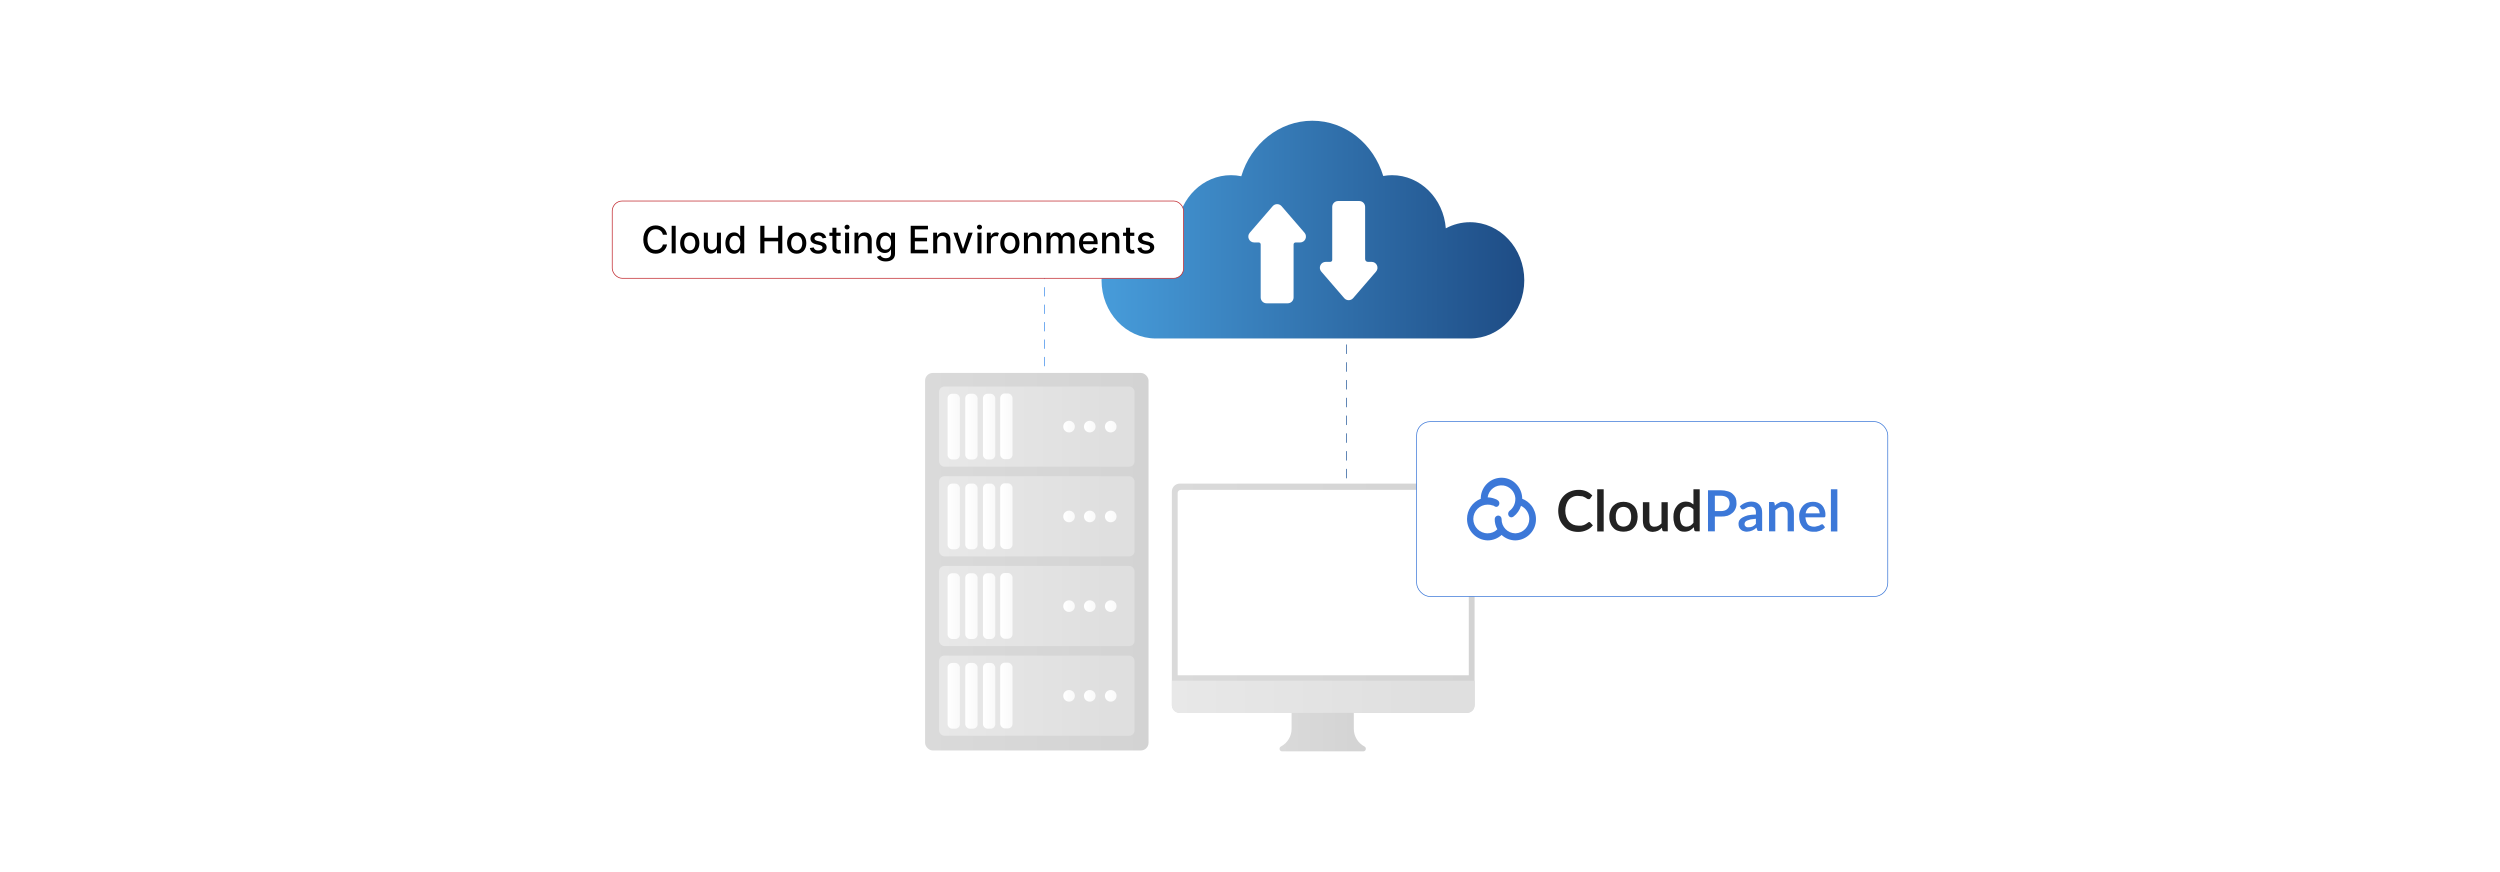 <?xml version="1.0" encoding="UTF-8"?>
<svg id="Layer_1" data-name="Layer 1" xmlns="http://www.w3.org/2000/svg" xmlns:xlink="http://www.w3.org/1999/xlink" viewBox="0 0 860 300">
  <defs>
    <linearGradient id="linear-gradient" x1="359.221" y1="107.708" x2="427.028" y2="107.708" gradientUnits="userSpaceOnUse">
      <stop offset="0" stop-color="#418eea"/>
      <stop offset=".751" stop-color="#1e4c85"/>
    </linearGradient>
    <linearGradient id="linear-gradient-2" x1="463.047" y1="96.459" x2="463.297" y2="96.459" xlink:href="#linear-gradient"/>
    <linearGradient id="linear-gradient-3" x1="463.047" y1="136.178" x2="463.297" y2="136.178" xlink:href="#linear-gradient"/>
    <linearGradient id="linear-gradient-4" x1="463.047" y1="174.369" x2="463.297" y2="174.369" xlink:href="#linear-gradient"/>
    <linearGradient id="linear-gradient-5" x1="318.226" y1="193.231" x2="395.098" y2="193.231" gradientUnits="userSpaceOnUse">
      <stop offset="0" stop-color="#dadada"/>
      <stop offset="1" stop-color="#d3d3d3"/>
    </linearGradient>
    <linearGradient id="linear-gradient-6" x1="323.053" y1="177.61" x2="390.271" y2="177.61" gradientUnits="userSpaceOnUse">
      <stop offset=".001" stop-color="#e8e8e8"/>
      <stop offset=".867" stop-color="#dfdfdf"/>
    </linearGradient>
    <linearGradient id="linear-gradient-7" y1="146.758" y2="146.758" xlink:href="#linear-gradient-6"/>
    <linearGradient id="linear-gradient-8" y1="239.314" y2="239.314" xlink:href="#linear-gradient-6"/>
    <linearGradient id="linear-gradient-9" y1="208.462" y2="208.462" xlink:href="#linear-gradient-6"/>
    <linearGradient id="linear-gradient-10" x1="325.972" y1="146.758" x2="330.212" y2="146.758" gradientUnits="userSpaceOnUse">
      <stop offset=".062" stop-color="#fff"/>
      <stop offset="1" stop-color="#f9f9f9"/>
    </linearGradient>
    <linearGradient id="linear-gradient-11" x1="332.051" x2="336.29" xlink:href="#linear-gradient-10"/>
    <linearGradient id="linear-gradient-12" x1="338.133" x2="342.373" xlink:href="#linear-gradient-10"/>
    <linearGradient id="linear-gradient-13" x1="380.09" y1="146.758" x2="384.09" y2="146.758" xlink:href="#linear-gradient-10"/>
    <linearGradient id="linear-gradient-14" x1="372.878" y1="146.758" x2="376.878" y2="146.758" xlink:href="#linear-gradient-10"/>
    <linearGradient id="linear-gradient-15" x1="365.75" y1="146.758" x2="369.75" y2="146.758" xlink:href="#linear-gradient-10"/>
    <linearGradient id="linear-gradient-16" x1="344.072" y1="146.658" x2="348.312" y2="146.658" xlink:href="#linear-gradient-10"/>
    <linearGradient id="linear-gradient-17" y1="177.661" y2="177.661" xlink:href="#linear-gradient-10"/>
    <linearGradient id="linear-gradient-18" x1="332.051" y1="177.661" x2="336.29" y2="177.661" xlink:href="#linear-gradient-10"/>
    <linearGradient id="linear-gradient-19" x1="338.133" y1="177.661" x2="342.373" y2="177.661" xlink:href="#linear-gradient-10"/>
    <linearGradient id="linear-gradient-20" x1="380.09" y1="177.661" x2="384.09" y2="177.661" xlink:href="#linear-gradient-10"/>
    <linearGradient id="linear-gradient-21" x1="372.878" y1="177.661" x2="376.878" y2="177.661" xlink:href="#linear-gradient-10"/>
    <linearGradient id="linear-gradient-22" x1="365.75" y1="177.661" x2="369.75" y2="177.661" xlink:href="#linear-gradient-10"/>
    <linearGradient id="linear-gradient-23" x1="344.072" y1="177.56" x2="348.312" y2="177.56" xlink:href="#linear-gradient-10"/>
    <linearGradient id="linear-gradient-24" y1="208.513" y2="208.513" xlink:href="#linear-gradient-10"/>
    <linearGradient id="linear-gradient-25" x1="332.051" y1="208.513" x2="336.29" y2="208.513" xlink:href="#linear-gradient-10"/>
    <linearGradient id="linear-gradient-26" x1="338.133" y1="208.513" x2="342.373" y2="208.513" xlink:href="#linear-gradient-10"/>
    <linearGradient id="linear-gradient-27" x1="380.09" y1="208.513" x2="384.09" y2="208.513" xlink:href="#linear-gradient-10"/>
    <linearGradient id="linear-gradient-28" x1="372.878" y1="208.513" x2="376.878" y2="208.513" xlink:href="#linear-gradient-10"/>
    <linearGradient id="linear-gradient-29" x1="365.75" y1="208.513" x2="369.75" y2="208.513" xlink:href="#linear-gradient-10"/>
    <linearGradient id="linear-gradient-30" x1="344.072" y1="208.412" x2="348.312" y2="208.412" xlink:href="#linear-gradient-10"/>
    <linearGradient id="linear-gradient-31" y1="239.365" y2="239.365" xlink:href="#linear-gradient-10"/>
    <linearGradient id="linear-gradient-32" x1="332.051" y1="239.365" x2="336.29" y2="239.365" xlink:href="#linear-gradient-10"/>
    <linearGradient id="linear-gradient-33" x1="338.133" y1="239.365" x2="342.373" y2="239.365" xlink:href="#linear-gradient-10"/>
    <linearGradient id="linear-gradient-34" x1="380.09" y1="239.365" x2="384.09" y2="239.365" xlink:href="#linear-gradient-10"/>
    <linearGradient id="linear-gradient-35" x1="372.878" y1="239.365" x2="376.878" y2="239.365" xlink:href="#linear-gradient-10"/>
    <linearGradient id="linear-gradient-36" x1="365.75" y1="239.365" x2="369.75" y2="239.365" xlink:href="#linear-gradient-10"/>
    <linearGradient id="linear-gradient-37" x1="344.072" y1="239.264" x2="348.312" y2="239.264" xlink:href="#linear-gradient-10"/>
    <linearGradient id="linear-gradient-38" x1="403.12" y1="205.798" x2="507.259" y2="205.798" xlink:href="#linear-gradient-5"/>
    <linearGradient id="linear-gradient-39" x1="403.12" y1="239.71" x2="507.259" y2="239.71" xlink:href="#linear-gradient-6"/>
    <linearGradient id="linear-gradient-40" x1="440.161" y1="251.855" x2="469.856" y2="251.855" xlink:href="#linear-gradient-5"/>
    <linearGradient id="linear-gradient-41" x1="378.928" y1="78.987" x2="524.35" y2="78.987" gradientUnits="userSpaceOnUse">
      <stop offset=".002" stop-color="#479cda"/>
      <stop offset="1" stop-color="#1e4c85"/>
    </linearGradient>
  </defs>
  <rect y="0" width="860" height="300" fill="#fff"/>
  <g>
    <g id="Line">
      <polyline id="Line-2" data-name="Line" points="426.903 82.446 359.346 82.446 359.346 132.97" fill="none" stroke="url(#linear-gradient)" stroke-dasharray="3 3" stroke-linecap="round" stroke-miterlimit="10" stroke-width=".25"/>
      <g id="Line-3" data-name="Line">
        <g>
          <line x1="463.172" y1="95.709" x2="463.172" y2="97.209" fill="none" stroke="url(#linear-gradient-2)" stroke-linecap="round" stroke-miterlimit="10" stroke-width=".25"/>
          <line x1="463.172" y1="100.266" x2="463.172" y2="172.091" fill="none" stroke="url(#linear-gradient-3)" stroke-dasharray="3.056 3.056" stroke-linecap="round" stroke-miterlimit="10" stroke-width=".25"/>
          <line x1="463.172" y1="173.619" x2="463.172" y2="175.119" fill="none" stroke="url(#linear-gradient-4)" stroke-linecap="round" stroke-miterlimit="10" stroke-width=".25"/>
        </g>
      </g>
    </g>
    <g id="Server">
      <rect id="Server_Part" data-name="Server Part" x="318.226" y="128.299" width="76.871" height="129.862" rx="2.641" ry="2.641" fill="url(#linear-gradient-5)"/>
      <rect id="Server_Part-2" data-name="Server Part" x="323.053" y="163.822" width="67.218" height="27.577" rx="1.812" ry="1.812" fill="url(#linear-gradient-6)"/>
      <rect id="Server_Part-3" data-name="Server Part" x="323.053" y="132.97" width="67.218" height="27.577" rx="1.812" ry="1.812" fill="url(#linear-gradient-7)"/>
      <rect id="Server_Part-4" data-name="Server Part" x="323.053" y="225.526" width="67.218" height="27.577" rx="1.812" ry="1.812" fill="url(#linear-gradient-8)"/>
      <rect id="Server_Part-5" data-name="Server Part" x="323.053" y="194.674" width="67.218" height="27.576" rx="1.812" ry="1.812" fill="url(#linear-gradient-9)"/>
      <rect id="Server_Part-6" data-name="Server Part" x="325.972" y="135.453" width="4.24" height="22.611" rx="1.581" ry="1.581" fill="url(#linear-gradient-10)"/>
      <rect id="Server_Part-7" data-name="Server Part" x="332.051" y="135.453" width="4.24" height="22.611" rx="1.581" ry="1.581" fill="url(#linear-gradient-11)"/>
      <rect id="Server_Part-8" data-name="Server Part" x="338.133" y="135.453" width="4.24" height="22.611" rx="1.581" ry="1.581" fill="url(#linear-gradient-12)"/>
      <line id="Server_Part-9" data-name="Server Part" x1="382.09" y1="146.758" x2="382.09" y2="146.758" fill="none" stroke="url(#linear-gradient-13)" stroke-linecap="round" stroke-linejoin="round" stroke-width="4"/>
      <line id="Server_Part-10" data-name="Server Part" x1="374.878" y1="146.758" x2="374.878" y2="146.758" fill="none" stroke="url(#linear-gradient-14)" stroke-linecap="round" stroke-linejoin="round" stroke-width="4"/>
      <line id="Server_Part-11" data-name="Server Part" x1="367.75" y1="146.758" x2="367.75" y2="146.758" fill="none" stroke="url(#linear-gradient-15)" stroke-linecap="round" stroke-linejoin="round" stroke-width="4"/>
      <rect id="Server_Part-12" data-name="Server Part" x="344.072" y="135.352" width="4.24" height="22.611" rx="1.581" ry="1.581" fill="url(#linear-gradient-16)"/>
      <rect id="Server_Part-13" data-name="Server Part" x="325.972" y="166.355" width="4.24" height="22.611" rx="1.581" ry="1.581" fill="url(#linear-gradient-17)"/>
      <rect id="Server_Part-14" data-name="Server Part" x="332.051" y="166.355" width="4.24" height="22.611" rx="1.581" ry="1.581" fill="url(#linear-gradient-18)"/>
      <rect id="Server_Part-15" data-name="Server Part" x="338.133" y="166.355" width="4.24" height="22.611" rx="1.581" ry="1.581" fill="url(#linear-gradient-19)"/>
      <line id="Server_Part-16" data-name="Server Part" x1="382.09" y1="177.661" x2="382.09" y2="177.661" fill="none" stroke="url(#linear-gradient-20)" stroke-linecap="round" stroke-linejoin="round" stroke-width="4"/>
      <line id="Server_Part-17" data-name="Server Part" x1="374.878" y1="177.661" x2="374.878" y2="177.661" fill="none" stroke="url(#linear-gradient-21)" stroke-linecap="round" stroke-linejoin="round" stroke-width="4"/>
      <line id="Server_Part-18" data-name="Server Part" x1="367.75" y1="177.661" x2="367.75" y2="177.661" fill="none" stroke="url(#linear-gradient-22)" stroke-linecap="round" stroke-linejoin="round" stroke-width="4"/>
      <rect id="Server_Part-19" data-name="Server Part" x="344.072" y="166.255" width="4.24" height="22.611" rx="1.581" ry="1.581" fill="url(#linear-gradient-23)"/>
      <rect id="Server_Part-20" data-name="Server Part" x="325.972" y="197.207" width="4.24" height="22.611" rx="1.581" ry="1.581" fill="url(#linear-gradient-24)"/>
      <rect id="Server_Part-21" data-name="Server Part" x="332.051" y="197.207" width="4.24" height="22.611" rx="1.581" ry="1.581" fill="url(#linear-gradient-25)"/>
      <rect id="Server_Part-22" data-name="Server Part" x="338.133" y="197.207" width="4.24" height="22.611" rx="1.581" ry="1.581" fill="url(#linear-gradient-26)"/>
      <line id="Server_Part-23" data-name="Server Part" x1="382.09" y1="208.513" x2="382.09" y2="208.513" fill="none" stroke="url(#linear-gradient-27)" stroke-linecap="round" stroke-linejoin="round" stroke-width="4"/>
      <line id="Server_Part-24" data-name="Server Part" x1="374.878" y1="208.513" x2="374.878" y2="208.513" fill="none" stroke="url(#linear-gradient-28)" stroke-linecap="round" stroke-linejoin="round" stroke-width="4"/>
      <line id="Server_Part-25" data-name="Server Part" x1="367.75" y1="208.513" x2="367.75" y2="208.513" fill="none" stroke="url(#linear-gradient-29)" stroke-linecap="round" stroke-linejoin="round" stroke-width="4"/>
      <rect id="Server_Part-26" data-name="Server Part" x="344.072" y="197.107" width="4.24" height="22.611" rx="1.581" ry="1.581" fill="url(#linear-gradient-30)"/>
      <rect id="Server_Part-27" data-name="Server Part" x="325.972" y="228.059" width="4.24" height="22.611" rx="1.581" ry="1.581" fill="url(#linear-gradient-31)"/>
      <rect id="Server_Part-28" data-name="Server Part" x="332.051" y="228.059" width="4.24" height="22.611" rx="1.581" ry="1.581" fill="url(#linear-gradient-32)"/>
      <rect id="Server_Part-29" data-name="Server Part" x="338.133" y="228.059" width="4.24" height="22.611" rx="1.581" ry="1.581" fill="url(#linear-gradient-33)"/>
      <line id="Server_Part-30" data-name="Server Part" x1="382.09" y1="239.365" x2="382.09" y2="239.365" fill="none" stroke="url(#linear-gradient-34)" stroke-linecap="round" stroke-linejoin="round" stroke-width="4"/>
      <line id="Server_Part-31" data-name="Server Part" x1="374.878" y1="239.365" x2="374.878" y2="239.365" fill="none" stroke="url(#linear-gradient-35)" stroke-linecap="round" stroke-linejoin="round" stroke-width="4"/>
      <line id="Server_Part-32" data-name="Server Part" x1="367.75" y1="239.365" x2="367.75" y2="239.365" fill="none" stroke="url(#linear-gradient-36)" stroke-linecap="round" stroke-linejoin="round" stroke-width="4"/>
      <rect id="Server_Part-33" data-name="Server Part" x="344.072" y="227.959" width="4.24" height="22.611" rx="1.581" ry="1.581" fill="url(#linear-gradient-37)"/>
    </g>
    <g id="PC">
      <rect id="PC_Part" data-name="PC Part" x="403.12" y="166.355" width="104.139" height="78.886" rx="2.743" ry="2.743" fill="url(#linear-gradient-38)"/>
      <path id="PC_Part-3" data-name="PC Part" d="M403.12,234.178h104.139v8.489c0,1.421-1.153,2.574-2.574,2.574h-98.991c-1.421,0-2.574-1.153-2.574-2.574v-8.489h0Z" fill="url(#linear-gradient-39)"/>
      <path id="PC_Part-4" data-name="PC Part" d="M465.711,250.716v-5.475h-21.405v5.475c0,2.549-1.413,4.889-3.668,6.076h0c-.822.433-.514,1.677.414,1.677h27.913c.929,0,1.236-1.244.414-1.677h0c-2.256-1.187-3.668-3.527-3.668-6.076Z" fill="url(#linear-gradient-40)"/>
      <path id="PC_Part-5" data-name="PC Part" d="M406.194,168.517h97.99c.596,0,1.08.484,1.08,1.08v62.704h-100.149v-62.704c0-.596.484-1.08,1.08-1.08Z" fill="#fff"/>
    </g>
    <g id="Cloud">
      <path id="Cloud_Part" data-name="Cloud Part" d="M505.663,76.438c-2.989,0-5.804.77-8.309,2.106-.772-10.233-8.76-18.285-18.519-18.285-1.024,0-2.022.112-3.001.282-3.33-11.028-12.989-19.01-24.4-19.01-11.442,0-21.125,8.023-24.43,19.096-1.144-.236-2.322-.369-3.531-.369-9.606,0-17.507,7.797-18.49,17.799-2.261-1.04-4.75-1.62-7.367-1.62-10.321,0-18.687,8.955-18.687,20.002s8.366,20.002,18.687,20.002h108.048c10.321,0,18.687-8.955,18.687-20.002s-8.367-20.002-18.687-20.002Z" fill="url(#linear-gradient-41)"/>
      <path id="Cloud_Part-2" data-name="Cloud Part" d="M448.753,80.063l-7.888-9.139c-.807-.934-2.255-.934-3.062,0l-7.888,9.139c-1.131,1.31-.2,3.344,1.531,3.344h1.561c.37,0,.67.3.67.67v18.239c0,1.117.905,2.022,2.022,2.022h7.272c1.117,0,2.022-.905,2.022-2.022v-18.239c0-.37.3-.67.67-.67h1.56c1.731,0,2.662-2.033,1.531-3.344Z" fill="#fff"/>
      <path id="Cloud_Part-3" data-name="Cloud Part" d="M454.525,93.425l7.888,9.139c.807.934,2.255.934,3.062,0l7.888-9.139c1.131-1.31.2-3.344-1.531-3.344h-1.275c-.527,0-.955-.428-.955-.955v-17.953c0-1.117-.905-2.022-2.022-2.022h-7.272c-1.117,0-2.022.905-2.022,2.022v18.239c0,.37-.3.67-.67.67h-1.56c-1.731,0-2.662,2.033-1.531,3.344Z" fill="#fff"/>
    </g>
    <g>
      <rect x="210.61" y="69.15" width="196.559" height="26.59" rx="3.455" ry="3.455" fill="#fff" stroke="#c1272d" stroke-miterlimit="10" stroke-width=".25"/>
      <g>
        <path d="M228.025,80.752c-.236-1.226-1.248-1.904-2.455-1.904-1.632,0-2.853,1.262-2.853,3.56,0,2.316,1.226,3.56,2.848,3.56,1.198,0,2.215-.665,2.46-1.877l1.442.005c-.31,1.872-1.831,3.177-3.912,3.177-2.459,0-4.258-1.836-4.258-4.864s1.808-4.864,4.258-4.864c2.002,0,3.588,1.184,3.912,3.209h-1.442Z"/>
        <path d="M232.435,87.142h-1.382v-9.469h1.382v9.469Z"/>
        <path d="M233.97,83.623c0-2.21,1.309-3.676,3.31-3.676s3.311,1.466,3.311,3.676c0,2.196-1.309,3.662-3.311,3.662s-3.31-1.466-3.31-3.662ZM239.195,83.618c0-1.359-.61-2.515-1.91-2.515-1.309,0-1.919,1.155-1.919,2.515,0,1.364.61,2.506,1.919,2.506,1.299,0,1.91-1.142,1.91-2.506Z"/>
        <path d="M246.617,80.04h1.387v7.102h-1.359v-1.23h-.074c-.329.758-1.054,1.322-2.123,1.322-1.364,0-2.33-.916-2.33-2.678v-4.517h1.382v4.351c0,.967.592,1.586,1.447,1.586.777,0,1.674-.573,1.669-1.78v-4.156Z"/>
        <path d="M249.537,83.605c0-2.303,1.262-3.657,2.978-3.657,1.322,0,1.794.805,2.043,1.244h.083v-3.519h1.382v9.469h-1.35v-1.105h-.116c-.249.453-.758,1.244-2.053,1.244-1.725,0-2.968-1.378-2.968-3.676ZM254.665,83.591c0-1.484-.647-2.469-1.854-2.469-1.248,0-1.877,1.059-1.877,2.469,0,1.424.643,2.511,1.877,2.511,1.193,0,1.854-1.018,1.854-2.511Z"/>
        <path d="M261.536,77.673h1.429v4.115h4.721v-4.115h1.433v9.469h-1.433v-4.129h-4.721v4.129h-1.429v-9.469Z"/>
        <path d="M270.754,83.623c0-2.21,1.309-3.676,3.31-3.676s3.311,1.466,3.311,3.676c0,2.196-1.309,3.662-3.311,3.662s-3.31-1.466-3.31-3.662ZM275.979,83.618c0-1.359-.61-2.515-1.91-2.515-1.309,0-1.919,1.155-1.919,2.515,0,1.364.61,2.506,1.919,2.506,1.299,0,1.91-1.142,1.91-2.506Z"/>
        <path d="M282.972,81.996c-.162-.477-.56-.953-1.419-.953-.786,0-1.378.389-1.373.935-.005.48.333.744,1.114.929l1.128.259c1.304.301,1.942.921,1.942,1.924,0,1.285-1.188,2.196-2.904,2.196-1.595,0-2.64-.708-2.871-1.965l1.336-.204c.167.698.698,1.055,1.525,1.055.906,0,1.494-.431,1.494-.981,0-.443-.319-.749-1.003-.901l-1.202-.264c-1.331-.296-1.942-.966-1.942-1.975,0-1.257,1.138-2.103,2.742-2.103,1.535,0,2.4.722,2.687,1.826l-1.253.223Z"/>
        <path d="M289.184,81.149h-1.456v3.907c0,.8.402.947.851.947.222,0,.393-.041.485-.06l.249,1.142c-.162.06-.458.144-.896.148-1.091.022-2.076-.602-2.071-1.892v-4.193h-1.04v-1.109h1.04v-1.701h1.382v1.701h1.456v1.109Z"/>
        <path d="M290.527,78.121c0-.453.393-.827.874-.827.476,0,.874.374.874.827s-.398.823-.874.823c-.481,0-.874-.37-.874-.823ZM290.703,80.04h1.382v7.102h-1.382v-7.102Z"/>
        <path d="M295.321,87.142h-1.382v-7.102h1.327v1.156h.088c.328-.754,1.026-1.249,2.094-1.249,1.452,0,2.418.92,2.418,2.678v4.517h-1.382v-4.351c0-1.031-.569-1.645-1.507-1.645-.961,0-1.655.646-1.655,1.779v4.217Z"/>
        <path d="M301.662,88.344l1.188-.49c.245.394.694.971,1.845.971,1.049,0,1.812-.485,1.812-1.581v-1.397h-.088c-.249.453-.753,1.188-2.057,1.188-1.678,0-2.968-1.207-2.968-3.472,0-2.262,1.262-3.616,2.978-3.616,1.322,0,1.812.805,2.057,1.244h.102v-1.151h1.355v7.259c0,1.812-1.397,2.64-3.204,2.64-1.697,0-2.644-.739-3.019-1.595ZM306.522,83.545c0-1.438-.647-2.423-1.854-2.423-1.248,0-1.877,1.059-1.877,2.423,0,1.395.643,2.344,1.877,2.344,1.193,0,1.854-.879,1.854-2.344Z"/>
        <path d="M313.281,77.673h5.936v1.23h-4.508v2.886h4.198v1.225h-4.198v2.899h4.564v1.23h-5.992v-9.469Z"/>
        <path d="M322.392,87.142h-1.382v-7.102h1.326v1.156h.088c.328-.754,1.026-1.249,2.095-1.249,1.452,0,2.418.92,2.418,2.678v4.517h-1.383v-4.351c0-1.031-.568-1.645-1.507-1.645-.962,0-1.655.646-1.655,1.779v4.217Z"/>
        <path d="M332.017,87.142h-1.48l-2.58-7.102h1.483l1.799,5.465h.074l1.794-5.465h1.484l-2.575,7.102Z"/>
        <path d="M336.073,78.121c0-.453.393-.827.873-.827.477,0,.874.374.874.827s-.398.823-.874.823c-.48,0-.873-.37-.873-.823ZM336.249,80.04h1.382v7.102h-1.382v-7.102Z"/>
        <path d="M339.485,80.04h1.336v1.128h.074c.259-.763.961-1.234,1.803-1.234.389,0,.693.102.93.259l-.444,1.156c-.166-.083-.374-.139-.643-.139-.957,0-1.674.67-1.674,1.595v4.337h-1.382v-7.102Z"/>
        <path d="M344.087,83.623c0-2.21,1.309-3.676,3.311-3.676s3.311,1.466,3.311,3.676c0,2.196-1.309,3.662-3.311,3.662s-3.311-1.466-3.311-3.662ZM349.312,83.618c0-1.359-.61-2.515-1.91-2.515-1.308,0-1.918,1.155-1.918,2.515,0,1.364.61,2.506,1.918,2.506,1.3,0,1.91-1.142,1.91-2.506Z"/>
        <path d="M353.618,87.142h-1.382v-7.102h1.326v1.156h.088c.328-.754,1.026-1.249,2.095-1.249,1.452,0,2.418.92,2.418,2.678v4.517h-1.383v-4.351c0-1.031-.568-1.645-1.507-1.645-.962,0-1.655.646-1.655,1.779v4.217Z"/>
        <path d="M360.001,80.04h1.326v1.156h.088c.296-.782.994-1.249,1.933-1.249.948,0,1.6.472,1.91,1.249h.073c.343-.759,1.11-1.249,2.132-1.249,1.285,0,2.191.81,2.191,2.433v4.762h-1.383v-4.633c0-.962-.601-1.368-1.331-1.368-.901,0-1.424.619-1.424,1.475v4.526h-1.378v-4.721c0-.771-.532-1.28-1.299-1.28-.786,0-1.457.666-1.457,1.623v4.378h-1.382v-7.102Z"/>
        <path d="M371.167,83.637c0-2.182,1.304-3.689,3.282-3.689,1.609,0,3.144,1.004,3.144,3.569v.49h-5.049c.037,1.368.832,2.136,2.016,2.136.786,0,1.387-.342,1.637-1.012l1.309.235c-.315,1.156-1.41,1.919-2.959,1.919-2.095,0-3.38-1.442-3.38-3.648ZM376.239,82.972c-.005-1.087-.708-1.882-1.78-1.882-1.124,0-1.855.874-1.909,1.882h3.689Z"/>
        <path d="M380.504,87.142h-1.382v-7.102h1.326v1.156h.088c.328-.754,1.026-1.249,2.095-1.249,1.452,0,2.418.92,2.418,2.678v4.517h-1.382v-4.351c0-1.031-.569-1.645-1.508-1.645-.962,0-1.655.646-1.655,1.779v4.217Z"/>
        <path d="M390.202,81.149h-1.456v3.907c0,.8.402.947.851.947.222,0,.393-.041.485-.06l.25,1.142c-.162.06-.458.144-.897.148-1.091.022-2.075-.602-2.071-1.892v-4.193h-1.04v-1.109h1.04v-1.701h1.383v1.701h1.456v1.109Z"/>
        <path d="M395.669,81.996c-.162-.477-.56-.953-1.42-.953-.785,0-1.377.389-1.373.935-.004.48.333.744,1.114.929l1.128.259c1.305.301,1.942.921,1.942,1.924,0,1.285-1.188,2.196-2.903,2.196-1.596,0-2.641-.708-2.871-1.965l1.336-.204c.166.698.698,1.055,1.525,1.055.906,0,1.493-.431,1.493-.981,0-.443-.318-.749-1.003-.901l-1.202-.264c-1.331-.296-1.941-.966-1.941-1.975,0-1.257,1.137-2.103,2.741-2.103,1.535,0,2.399.722,2.687,1.826l-1.253.223Z"/>
      </g>
    </g>
    <g>
      <rect x="487.321" y="145.038" width="162.068" height="60.161" rx="4.678" ry="4.678" fill="#fff" stroke="#3c78d8" stroke-miterlimit="10" stroke-width=".25"/>
      <g>
        <path d="M526.771,173.869c-.82-1.031-1.9-1.823-3.13-2.295,0-1.833-.696-3.598-1.947-4.937-1.26-1.411-3.046-2.24-4.937-2.295-3.904-.118-7.183,2.913-7.371,6.815v.417c-2.861,1.119-4.739,3.882-4.729,6.954-.039,3.979,3.115,7.257,7.093,7.371,1.777-.009,3.487-.678,4.798-1.878,1.286,1.195,2.973,1.865,4.729,1.878,3.993-.076,7.169-3.375,7.093-7.368,0-.001,0-.002,0-.003 0-1.688-.563-3.327-1.599-4.659h-.001ZM514.183,178.528c-.024,1.242.288,2.468.904,3.547-.88.894-2.083,1.395-3.337,1.391-2.727-0-4.937-2.211-4.937-4.938 0-2.726,2.21-4.936,4.937-4.937.568-.01,1.134.085,1.668.278h.07l.417.139c.2.212.474.337.765.348.331.012.645-.145.834-.417.432-.522.37-1.292-.139-1.739-.346-.289-.748-.503-1.182-.626-.777-.301-1.601-.466-2.434-.487.369-2.624,2.796-4.451,5.42-4.082,2.196.309,3.894,2.083,4.107,4.29v.348c.028,1.613-.723,3.14-2.016,4.102-.483.416-.6,1.118-.278,1.668.2.347.573.56.974.557.252-.031.492-.127.695-.278,1.224-.927,2.124-2.217,2.573-3.685,1.743.831,2.852,2.59,2.851,4.52.002,2.647-2.084,4.825-4.729,4.937h-.07c-2.65-.037-4.767-2.215-4.73-4.864 0-.024.001-.049.002-.073-.008-.312-.132-.609-.348-.834-.221-.222-.521-.347-.834-.348-.638.035-1.147.544-1.182,1.182h0Z" fill="#3c78d8"/>
        <path d="M546.242,179.779l-.695.487-.695.348-.834.208h-1.043c-.619-.008-1.231-.126-1.808-.348-.52-.235-.992-.565-1.391-.974-.43-.488-.76-1.054-.974-1.668-.462-1.4-.462-2.912,0-4.312.201-.605.507-1.17.904-1.668.412-.424.91-.756,1.46-.974.571-.238,1.192-.333,1.808-.278l1.46.139.904.417.626.417c.142.1.314.149.487.139h.348l.208-.208.767-1.112h-.07c-.582-.583-1.265-1.054-2.016-1.391-.86-.353-1.785-.519-2.714-.487-.955-.004-1.901.186-2.781.557-.839.32-1.598.818-2.225,1.46-.644.653-1.142,1.435-1.46,2.295-.308.944-.472,1.928-.487,2.921.015.993.179,1.977.487,2.921.312.826.784,1.583,1.391,2.225.552.681,1.27,1.208,2.086,1.53.905.371,1.873.56,2.851.557,1.031.023,2.054-.191,2.99-.626.819-.349,1.536-.899,2.086-1.599h.07l-.974-1.043c-.208-.209-.487-.209-.765.068h0ZM549.442,168.306h2.225v14.512h-2.225v-14.512ZM562.031,174.008c-.44-.441-.958-.795-1.53-1.043-1.305-.461-2.728-.461-4.033,0-.571.248-1.09.602-1.53,1.043-.444.451-.777.998-.974,1.599-.261.688-.379,1.421-.348,2.156-.031.735.087,1.468.348,2.156.197.601.53,1.148.974,1.599.401.485.931.847,1.53,1.043,1.305.461,2.728.461,4.033,0,.598-.197,1.128-.558,1.53-1.043.444-.451.777-.998.974-1.599.462-1.4.462-2.912,0-4.312-.197-.601-.53-1.148-.974-1.599h0ZM561.121,177.763c.032.908-.21,1.805-.695,2.573-1.042,1.075-2.759,1.102-3.834.059-.02-.019-.04-.039-.059-.059-.517-.754-.762-1.661-.695-2.573-.067-.912.179-1.819.695-2.573,1.042-1.075,2.759-1.102,3.834-.059.02.019.04.039.059.059.485.768.727,1.665.695,2.573ZM571.554,180.058c-.322.337-.698.619-1.112.834-.389.192-.818.287-1.252.278-.514.062-1.028-.117-1.391-.487-.292-.455-.438-.989-.417-1.53v-6.398h-2.226v6.398c-.004.517.067,1.032.208,1.53.102.458.345.871.695,1.182.282.351.638.636,1.043.834.468.173.962.267,1.46.278l.974-.139.834-.278.765-.487.557-.557.139.834c.065.252.296.425.557.417h1.321v-10.013h-2.156v7.302ZM582.542,168.306v5.216l-1.043-.695c-.491-.178-1.008-.272-1.53-.278-1.228-.022-2.393.547-3.13,1.53-.408.491-.715,1.058-.904,1.668-.204.676-.298,1.38-.278,2.086-.02.729.074,1.456.278,2.156.126.586.388,1.133.765,1.599.325.419.726.773,1.182,1.043.485.198,1.006.293,1.53.278.65.009,1.293-.134,1.878-.417.509-.31.977-.683,1.391-1.112l.139.974c.065.252.296.425.557.417h1.321v-14.464h-2.155ZM582.542,175.26v4.589c-.293.379-.645.707-1.043.974-.427.23-.905.349-1.391.348-.314.004-.624-.067-.904-.208-.276-.122-.516-.314-.695-.557-.221-.309-.364-.667-.417-1.043-.147-.496-.217-1.012-.208-1.53-.051-.932.192-1.857.695-2.643.437-.594,1.141-.932,1.878-.904.381-.005.759.065,1.112.208.384.169.718.432.974.765h0Z" fill="#222"/>
        <path d="M596.033,169.905c-.471-.437-1.045-.748-1.668-.904-.766-.233-1.563-.35-2.364-.348h-4.451v14.117h2.364v-5.077h2.086c.774.023,1.548-.071,2.295-.278.616-.208,1.184-.539,1.668-.974.467-.389.827-.892,1.043-1.46.262-.59.381-1.233.348-1.878.014-.614-.08-1.226-.278-1.808-.244-.533-.6-1.007-1.043-1.391l.001.001ZM594.989,173.104c.012.382-.059.761-.208,1.112-.1.327-.293.617-.557.834-.246.263-.558.455-.904.557-.426.142-.872.213-1.321.208h-2.086v-5.285h2.086c.449-.004.895.066,1.321.208.328.105.634.27.902.487.283.199.481.496.557.834.142.329.214.685.211,1.043h0ZM605.281,173.661c-.334-.355-.736-.639-1.182-.834-.492-.172-1.008-.266-1.53-.278-1.501-.012-2.948.562-4.033,1.599h-.07l.417.695c.056.124.155.223.278.278.122.086.268.134.417.139l.487-.139.557-.348.695-.348.974-.139c.487-.015.961.159,1.321.487.311.473.458,1.035.417,1.599v.626c-.934.01-1.865.103-2.781.278-.655.175-1.286.432-1.878.765-.425.231-.784.566-1.043.974-.189.341-.284.726-.278,1.116-.011.427.06.852.208,1.252.144.321.358.606.626.834.25.243.563.412.904.487.355.137.732.207,1.112.208l1.043-.139.834-.278.765-.417.695-.557.208.695c.031.172.131.323.278.417h1.46v-6.192c.004-.54-.066-1.078-.208-1.599-.19-.417-.423-.813-.695-1.182h0ZM604.029,178.458v1.739c-.301.378-.68.687-1.112.904-.432.211-.911.307-1.391.278h-.557l-.417-.208-.348-.417c-.063-.178-.087-.368-.07-.557.005-.225.077-.443.208-.626.162-.214.378-.382.626-.487l1.252-.417,1.809-.209ZM616.268,173.661c-.294-.352-.678-.617-1.112-.765-.458-.206-.959-.301-1.46-.278h-.904c-.298.06-.582.178-.834.348l-.765.417-.626.557-.139-.834c-.065-.252-.296-.425-.557-.417h-1.322v10.085h2.156v-7.235c.336-.322.709-.602,1.112-.834.385-.211.813-.33,1.252-.348.524-.034,1.035.171,1.391.557.336.438.508.979.487,1.53v6.328h2.156v-6.328c.004-.54-.066-1.078-.208-1.599-.139-.427-.35-.827-.626-1.182h-.001ZM626.768,173.799c-.389-.403-.865-.712-1.391-.904-.557-.199-1.147-.294-1.739-.278-.664.002-1.323.119-1.947.348-.588.249-1.112.629-1.53,1.112-.406.44-.714.962-.904,1.53-.256.616-.374,1.281-.347,1.947-.009.779.109,1.553.347,2.295.247.634.6,1.222,1.043,1.739.438.426.958.757,1.53.974.616.256,1.281.375,1.947.348h1.112l1.043-.278,1.043-.487c.311-.216.592-.473.834-.765l-.626-.834c-.084-.148-.248-.231-.417-.208l-.417.139-.557.348-.834.208c-.333.124-.69.172-1.043.139-.381.005-.759-.065-1.112-.208-.35-.091-.665-.285-.904-.557-.24-.316-.428-.668-.557-1.043-.146-.451-.24-.918-.278-1.391h6.328c.152.013.303-.037.417-.139.139-.139.139-.348.139-.695.032-.667-.087-1.333-.348-1.947-.177-.517-.462-.991-.834-1.391h0ZM626.003,176.581h-4.868c.105-.648.394-1.252.834-1.739.466-.443,1.097-.67,1.739-.626.336-.005.669.066.974.208l.695.487c.204.214.348.478.417.765.102.293.172.596.208.904ZM629.828,168.306h2.225v14.512h-2.225v-14.512Z" fill="#3c78d8"/>
      </g>
    </g>
  </g>
</svg>